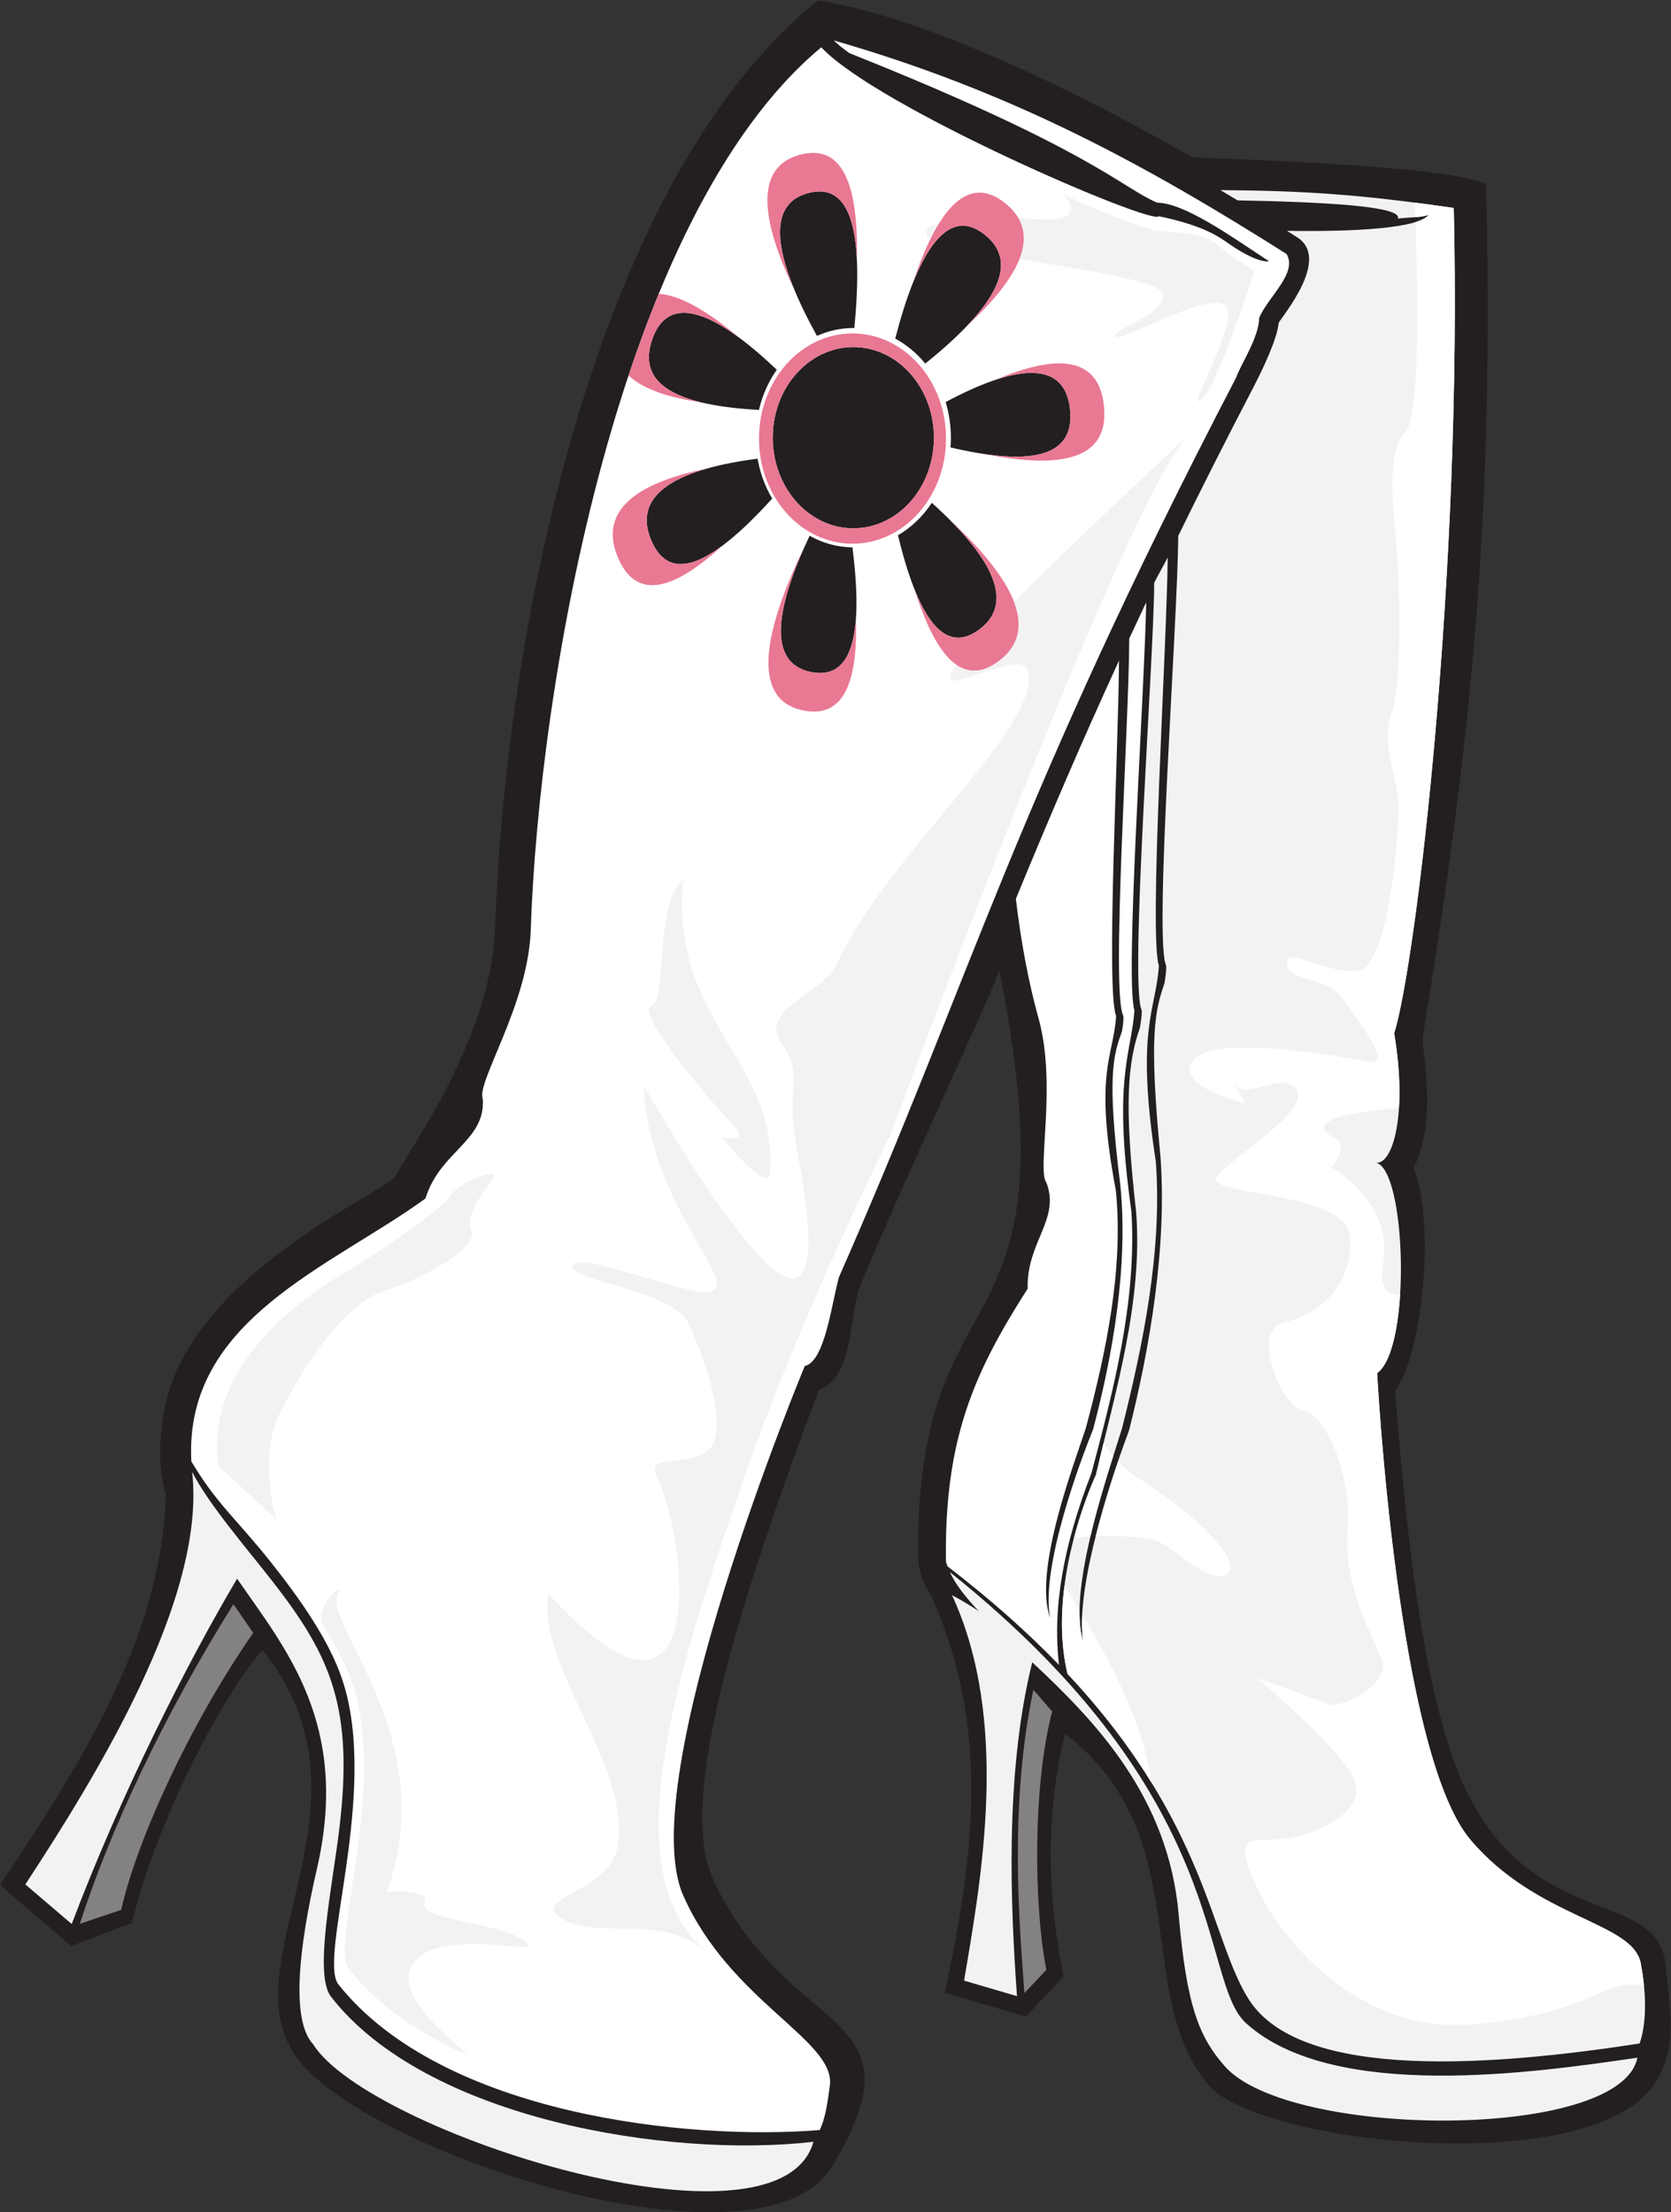 <?xml version="1.0" encoding="UTF-8" standalone="no"?>
<svg
   xmlns:dc="http://purl.org/dc/elements/1.1/"
   xmlns:cc="http://creativecommons.org/ns#"
   xmlns:rdf="http://www.w3.org/1999/02/22-rdf-syntax-ns#"
   xmlns:svg="http://www.w3.org/2000/svg"
   xmlns="http://www.w3.org/2000/svg"
   viewBox="0 0 608.093 804.96"
   height="804.96"
   width="608.093"
   xml:space="preserve"
   id="svg2"
   version="1.1"><rect x="0" y="0" width="608.093" height="804.96" fill="#333333" stroke="none"/><defs
     id="defs6" /><g
     transform="matrix(1.333,0,0,-1.333,0,804.96)"
     id="g10"><g
       transform="scale(0.1)"
       id="g12"><path
         id="path14"
         style="fill:#231f20;fill-opacity:1;fill-rule:evenodd;stroke:none"
         d="M 3808.67,2240.54 C 3856.95,1607.4 3926.48,1258.3 4043.48,1077.27 4232.13,785.371 4525.04,867.012 4546.25,680.41 4564,524.148 4575.8,441.23 4516.86,350.945 4341.78,82.781 3397.25,187.676 3288.69,360.41 c -193.92,250.559 -25.04,673.14 -381.35,945.75 -49.8,-204.15 -52.34,-423.926 -3.63,-662.613 l -103.08,-109.524 -221.72,64.961 c 100.04,450.286 105.25,767.516 -38.21,1087.686 -20.95,32.6 -33.32,64.12 -33.79,95.35 -12.55,825.46 435.38,527.87 221.51,1606.72 -61.7,-153.7 -231.25,-505.89 -378.87,-855.77 -33.91,-86.76 -14.37,-247.4 -114.45,-289.24 C 2018.93,1666.84 1844.7,1123.52 1948.23,905.168 2155.79,467.422 2530.92,560.215 2272.7,126.648 2078.29,-199.766 947.672,177.402 797.301,441.504 639.434,702.059 1046.61,1125.86 716.305,1534.59 607.074,1410.22 425.793,1065.37 360.316,789.59 L 194.121,726.66 0,893.398 c 209.574,313.982 443.777,674.862 452.359,1066.392 -17.855,63.94 -21.504,139.06 -2.488,236.15 70.734,361.08 588.849,581.87 628.159,630.94 72.68,123.3 264.52,398.03 273.8,683.43 23.9,735.18 250.81,2020.96 880.86,2526.89 397.13,-58.53 1019.6,-427.16 1021.84,-427.74 10.55,-2.7 694.96,-18.25 802.56,-73.8 20.96,-878.2 -33.24,-1477.07 -173.42,-2330.14 -1.93,-33.14 41.96,-225.26 -24.59,-355.38 56.47,-133.3 31.96,-487.39 -50.41,-609.6 v 0" /><path
         id="path16"
         style="fill:#f2f2f2;fill-opacity:1;fill-rule:evenodd;stroke:none"
         d="m 4470.08,421.887 c -44.9,-227.676 -952.01,-222.199 -1126.6,-23.176 -68.46,78.035 -103.87,160.527 -125.59,412.969 -27.85,323.82 -230.08,530.87 -399.88,689.63 -76.27,-308.11 -58.63,-672.384 -41.64,-911.408 l -144.4,42.305 c 46.39,275.078 126.41,708.013 -33.02,1052.413 l 0.21,-0.23 c 29.18,-15.89 52.5,-29.89 73.03,-43.73 -35.3,37.16 -63.13,72.31 -79.16,106.87 778.96,-623.37 678.43,-1114.436 809.37,-1232.159 238.3,-214.246 787.91,-134.387 1067.68,-93.484 v 0" /><path
         id="path18"
         style="fill:#ffffff;fill-opacity:1;fill-rule:evenodd;stroke:none"
         d="m 2891.21,1493.91 c -83.26,86.18 -183.32,176.14 -304.59,269.27 -1.54,4.3 -2.97,8.61 -4.12,12.91 -5.1,335.68 77.95,518.02 223.09,745.13 -3.58,127.03 89.31,188.25 51.3,288.74 -27.4,34.01 29.3,265.87 -21.64,448.95 -28.06,100.89 -48.32,210.82 -61.91,326.28 94.22,229.3 184.49,438.93 281.56,650.24 -1.79,-258.63 -35.97,-895.71 -7.95,-970 -6.17,-109.81 -61.91,-152.42 -0.68,-476.16 21.78,-217.55 -28.56,-448.25 -81.68,-648.06 -28.95,-89.37 -144.59,-389.27 -97.95,-517.97 -26.03,138.84 84.1,431.46 117.38,513.45 53.48,201.13 96.59,446.08 74.55,666.45 -37.42,297.7 -19.25,355.25 4.38,420 2.54,15.47 4.47,27.17 4,42.29 -34.72,57.98 15.78,801.45 15.88,1030.43 15.26,32.81 30.71,65.71 46.37,98.78 -5.7,-271.69 -58.61,-1028.48 -32.11,-1114.43 -9.59,-123.32 -59.45,-185.58 -8.28,-549.12 15,-244.32 -49.69,-488.98 -109.04,-713.38 -76.82,-198.05 -107,-368.02 -88.56,-523.8 v 0" /><path
         id="path20"
         style="fill:#f2f2f2;fill-opacity:1;fill-rule:evenodd;stroke:none"
         d="m 3331.74,5519.8 c 222.26,-1.77 376.07,-10.81 637.05,-48.8 23.69,-994.4 -102.03,-2057.02 -162.6,-2253.01 37.13,-222.27 -4.37,-360.29 -50.68,-353.11 82.93,-13.38 99.14,-506.05 4.1,-574.4 0,0 54.67,-1035.69 253.85,-1272.7 182.54,-217.225 444.39,-224.335 465.82,-338.268 23.18,-123.25 6.07,-193.047 -3.15,-218.867 -392.44,-60.477 -921.31,-104.395 -1065.68,118.437 -105.39,162.664 -113.79,482.798 -496.19,890.618 -51.31,215.58 41.19,462.73 77.62,542.94 52.51,225.87 129,474.22 109.64,719.62 -33.47,293.52 -22.59,406.14 10.24,500.45 3.03,17.37 5.33,30.51 5.33,47.5 -34.53,68.29 33.52,960.8 33.83,1167.7 7.38,15.38 29.49,53.73 36.99,69.2 -3.65,-271.62 -51.76,-1028.55 -24.12,-1114.51 -7.93,-123.32 -64.38,-171.17 -8.38,-534.72 18.24,-244.32 -35.84,-503.37 -92.19,-727.76 -30.41,-100.37 -150.9,-437.14 -106.36,-581.67 -23.77,155.91 91.09,484.51 125.72,576.59 56.74,225.87 103.83,500.94 85.35,748.42 -32.6,334.3 -13.52,398.94 11.17,471.65 2.81,17.37 4.92,30.51 4.69,47.49 -34.51,66.55 31.58,937.23 32.75,1173.28 63.67,129.97 131.74,264.51 206.47,408.08 22.69,43.62 63.73,128.55 67.83,173.56 10.29,19.37 143.12,174.94 50.23,233.63 -9.27,5.86 -18.51,11.68 -27.71,17.46 191.35,-2.88 357.73,7.4 387.07,43.48 -24.16,-7.72 -45.94,-5.72 -84.28,-10.05 13.91,34.23 -206.42,45.35 -437.61,49.71 -15.69,9.46 -31.27,18.81 -46.8,28.05 v 0" /><path
         id="path22"
         style="fill:#f2f2f2;fill-opacity:1;fill-rule:evenodd;stroke:none"
         d="M 2220.72,192.234 C 2125.92,-141.387 1004.21,219.402 854.883,458.523 792.945,525.535 816.316,725.352 865.215,937.324 956.477,1332.95 778.891,1538.37 647.309,1729.41 509.371,1497.21 328.98,1138.4 195.762,786.785 L 69.211,894.797 C 258.938,1184.99 563.824,1674.92 524.535,2021.01 569.711,1931.75 676.293,1809.13 746.371,1718.96 903.738,1516.5 966.254,1374.88 926.109,1044.97 906.543,884.148 856.484,649.012 903.652,588.301 1162.52,255.051 1823.38,146.57 2220.72,192.234 v 0" /><path
         id="path24"
         style="fill:#ffffff;fill-opacity:1;fill-rule:evenodd;stroke:none"
         d="m 2276.16,5928.38 c 494.29,-142.21 860.58,-345.65 1236.09,-582.88 31.13,-51.95 -49.89,-116.36 -74.81,-174.54 0.43,-52.27 -53.06,-132.16 -62.34,-162.06 -604.63,-1161.49 -723.07,-1637.31 -1084.61,-2455.96 -20.77,-74.8 -38.44,-230.6 -93.48,-243.1 0,0 -470.96,-1130.62 -331.7,-1445.375 127.64,-288.508 415.8,-395.024 400.25,-518.149 -8.47,-67.136 -15.92,-97.097 -27.67,-121.953 -359.93,-29.285 -1030.45,41.399 -1313.906,397.383 -57.175,71.809 112.476,526.054 10.567,831.734 -35.758,107.25 -114.137,218.71 -192.973,318.28 -95.152,120.18 -150.094,161.31 -219.183,277.76 -20.719,386.9 381.625,530.45 639.125,717.71 39.86,129.55 164.09,156.08 156.57,271.91 -18.68,44.73 124.25,257.19 130.89,461.27 21.4,657.61 236.28,1946.1 793.09,2409.19 153.5,-164.26 906.84,-487.9 921.68,-461.13 127.73,-26.88 165.57,-57.51 195.35,-77.94 76.35,-52.34 105.43,-45.13 105.51,-45.12 -105.25,69.29 -229.94,158.63 -305.84,160.14 -98.2,41.95 -180.06,145.09 -840.39,408.32 -16.82,12.17 -31.07,23.73 -42.22,34.51 z m 53.47,-837.12 c 121.48,0 220,-110.75 220,-247.32 0,-136.58 -98.52,-247.33 -220,-247.33 -121.48,0 -219.99,110.75 -219.99,247.33 0,136.57 98.51,247.32 219.99,247.32 z m -257.67,-171.52 c -214.63,11.67 -337.8,65.51 -290.33,195.53 47.5,130.06 181.62,63.87 338.97,-85.88 -22.45,-31.93 -39.22,-69.12 -48.64,-109.65 z m 36.15,-241.95 c -157.1,-173.1 -278.62,-240.74 -331.3,-111.29 -52.38,128.69 84.38,193.6 291.43,220.14 6.83,-39.63 20.61,-76.47 39.87,-108.85 z m 219.06,-133.2 c 28.79,-227.56 4.35,-365.55 -115.16,-339.83 -118.96,25.61 -93.61,177.4 -1.74,371.51 35.22,-19.88 74.9,-31.25 116.9,-31.68 z m 124.2,33.04 c 53.16,-218.43 123.67,-331.99 223.67,-256.01 100.92,76.67 23.01,205.96 -131.17,344.53 -24.28,-36.92 -55.92,-67.34 -92.5,-88.52 z m 143.49,239.71 c 211.16,-49.49 342.97,-32.24 325.92,107.29 -16.78,137.26 -157.46,113.67 -339.24,16.57 9.32,-30.5 14.38,-63.22 14.38,-97.26 0,-8.97 -0.37,-17.83 -1.06,-26.6 z m -68.92,228.86 c 182.83,147.33 265.86,272.7 159.92,353.84 -103.98,79.65 -183.85,-60.84 -241.91,-285.65 31.13,-16.68 58.94,-39.94 81.99,-68.19 z m -193.56,97.08 c 24.05,250.16 -3.79,402.42 -127.88,367.95 -121.39,-33.71 -82.87,-192.55 25.75,-389.48 30.71,13.91 64.24,21.57 99.38,21.57 0.92,0 1.83,-0.03 2.75,-0.04 v 0" /><path
         id="path26"
         style="fill:#848182;fill-opacity:1;fill-rule:evenodd;stroke:none"
         d="m 218.129,787.336 112.734,38.094 c 41.739,187.19 186.305,505.81 360.375,755.91 -17.945,26.63 -36.187,52.58 -54.058,78.25 C 446.25,1354.5 298.129,1038.38 218.129,787.336 v 0" /><path
         id="path28"
         style="fill:#848182;fill-opacity:1;fill-rule:evenodd;stroke:none"
         d="m 2796.62,598.047 59.86,63.613 c -35.37,181.926 -36.13,507.68 16.02,705.64 -13.34,13.25 -38.32,45.57 -51.5,58.13 -68.11,-321.32 -36.23,-660.129 -24.38,-827.383 v 0" /><path
         id="path30"
         style="fill:#ffffff;fill-opacity:1;fill-rule:evenodd;stroke:none"
         d="m 3862.23,5485.68 c 0.48,-12.64 0.99,-25.98 1.48,-39.88 13.2,1 24.67,2.44 36.72,6.29 -6.23,-7.67 -18.69,-14.18 -36.25,-19.63 7.13,-209.16 11.64,-533.07 -26.68,-571.39 -57.13,-57.13 -31.74,-241.23 -25.39,-304.71 6.35,-63.48 19.04,-374.55 -12.7,-463.43 -31.73,-88.87 19.05,-184.1 19.05,-253.93 0,-69.82 -25.39,-444.37 -114.28,-450.72 -88.87,-6.35 -196.78,69.83 -190.45,19.04 6.37,-50.78 107.93,-31.74 152.36,-95.22 44.46,-63.48 139.67,-184.1 69.85,-171.4 -69.85,12.69 -412.64,76.18 -476.14,6.34 -63.47,-69.82 139.67,-120.61 139.67,-120.61 0,0 -63.47,114.27 -31.74,57.13 31.74,-57.13 133.31,38.09 171.41,-19.04 38.09,-57.14 -165.06,-177.75 -215.84,-234.89 -50.8,-57.13 349.14,-38.09 361.84,-165.05 12.69,-126.97 -82.52,-215.84 -177.74,-234.89 -95.23,-19.05 -12.71,-228.54 50.78,-241.23 63.48,-12.7 133.3,-177.76 120.61,-330.11 -12.7,-152.35 76.19,-298.37 95.23,-355.5 19.05,-57.14 -107.93,-133.32 -152.36,-114.26 -44.43,19.04 -190.45,69.82 -190.45,69.82 0,0 234.88,-196.8 266.62,-279.32 31.76,-82.53 -95.21,-146.02 -184.1,-158.71 -88.87,-12.7 -152.34,25.39 -88.87,-120.614 63.48,-146.004 279.32,-412.637 590.39,-387.246 311.06,25.39 355.51,114.265 444.38,107.918 9.9,-0.704 19.32,-0.536 28.26,0.304 -1.85,18.047 -4.63,37.617 -8.61,58.77 -21.43,113.933 -283.28,121.043 -465.82,338.268 -199.18,237.01 -253.85,1272.7 -253.85,1272.7 36.46,26.22 56.54,114.94 62.75,215.06 -35.02,-4.12 -57.83,18.5 -46.23,84.84 29.08,166.22 -141.29,261.8 -141.29,261.8 0,0 54.03,58.18 4.16,83.11 -49.88,24.93 -33.26,58.18 137.13,74.8 15.33,1.5 29.71,3.75 43.21,6.58 3.26,54.8 -0.02,122.79 -13.15,201.32 60.57,195.99 186.29,1258.61 162.6,2253.01 -37.58,5.47 -72.91,10.34 -106.56,14.68 v 0" /><path
         id="path32"
         style="fill:#f2f2f2;fill-opacity:1;fill-rule:evenodd;stroke:none"
         d="m 3246.15,4852.55 c -224,-209.06 -376.81,-355.5 -477.83,-457 24,-63.31 14.69,-118.4 -40.18,-160.09 -43.45,-33 -82.09,-35.16 -116.68,-11.67 -84.68,-118.52 173.62,53.42 193.95,-14.3 44.92,-149.74 -382.03,-497.98 -520.23,-802.01 -36.13,-79.48 -216.76,-122.84 -151.74,-216.77 65.03,-93.92 7.23,-108.37 43.36,-296.24 156.09,-811.7 -340.17,44.51 -419.07,180.64 14.68,-337.8 280.49,-550.2 173.4,-563.58 -57.8,-7.23 -361.27,115.61 -368.49,72.25 -7.23,-43.35 274.56,-65.02 317.92,-158.96 43.35,-93.92 108.38,-281.78 57.8,-339.59 -50.58,-57.8 -180.63,-7.22 -144.51,-79.48 80.57,-161.14 154.2,-809.29 -296.24,-317.91 -36.22,-193.16 229.3,-472.61 187.86,-693.641 -21.68,-115.597 -231.21,-137.273 -158.95,-187.851 100.33,-70.235 272.66,17.734 408.23,-99.356 -272.44,214.055 -83.37,782.918 104.77,1320.438 151.73,433.52 390.17,910.39 390.17,910.39 0,0 649.2,1756.92 816.46,1914.73 v 0" /><path
         id="path34"
         style="fill:#f2f2f2;fill-opacity:1;fill-rule:evenodd;stroke:none"
         d="m 1864.56,3637.58 c -35.01,-393.81 262.05,-491.51 236.87,-804.1 -4.36,-54.01 -132.98,101.81 -132.98,101.81 0,0 89.34,-22.86 29.09,37.41 -60.26,60.25 -265.96,307.51 -220.25,319.97 45.71,12.47 8.32,278.42 87.27,344.91 v 0" /><path
         id="path36"
         style="fill:#f2f2f2;fill-opacity:1;fill-rule:evenodd;stroke:none"
         d="m 2904.28,5507.32 c 0,0 203.63,-95.59 265.95,-99.74 62.35,-4.16 120.51,-8.31 153.75,-37.4 33.27,-29.09 99.75,-70.65 99.75,-70.65 0,0 -99.75,-319.98 -145.45,-353.22 -45.7,-33.25 120.51,232.71 62.35,261.8 -58.19,29.09 -286.74,-108.05 -295.06,-87.27 -8.3,20.78 139.22,58.88 128.82,116.36 -5.93,32.78 -213.35,64.69 -391.23,94.52 16.27,41.64 16.08,79.49 -3.59,112.8 91.23,-10.18 187.68,-11.42 124.71,62.8 z m -224.63,-102.78 c -1.94,1.32 -3.85,2.56 -5.76,3.74 l 0.02,0.01 c 1.89,-1.18 3.82,-2.43 5.74,-3.75 z m -139.98,-19 c -5.84,3.23 -9.1,6.42 -9.4,9.57 -2.46,27.19 9.77,32.32 30.55,29.4 -7.23,-11.94 -14.28,-24.96 -21.15,-38.97 z m 58.53,30.16 h 0.02 c -5.54,-2.54 -11.01,-5.76 -16.38,-9.63 5.35,3.87 10.82,7.1 16.36,9.63 z m -17.07,-10.15 c -0.7,-0.51 -1.4,-1.03 -2.11,-1.57 0.71,0.54 1.41,1.06 2.11,1.57 z m -3.49,-2.65 c -0.67,-0.52 -1.31,-1.06 -1.98,-1.6 0.67,0.54 1.31,1.08 1.98,1.6 v 0" /><path
         id="path38"
         style="fill:#f2f2f2;fill-opacity:1;fill-rule:evenodd;stroke:none"
         d="m 1121.21,666.355 c 47.05,113.391 340.35,40.403 322.73,62.219 -54.42,67.383 -309.1,61.629 -283.85,120.535 11.66,27.219 -89.43,31.106 -104.99,23.332 154.83,416.099 -178.127,737.139 -132.202,816.559 15.989,27.65 -47.82,-8.48 -45.925,-79.42 36.297,-55.44 67.07,-112.23 85.593,-167.81 95.364,-286.03 -63.386,-711.055 -9.878,-778.254 80.872,-101.575 195.452,-178.282 325.182,-235.129 -28.95,32.734 -193.95,148.105 -156.66,237.968 v 0" /><path
         id="path40"
         style="fill:#f2f2f2;fill-opacity:1;fill-rule:evenodd;stroke:none"
         d="m 596.285,2036.86 157.91,-145.44 c 0,0 -49.871,170.38 8.309,286.73 58.18,116.36 170.383,299.2 286.736,336.61 116.36,37.4 257.65,120.5 236.87,166.22 -20.78,45.71 49.87,120.5 62.33,145.45 12.47,24.93 -95.57,-12.47 -120.51,-54.03 -24.93,-41.56 -249.332,-187 -278.422,-203.62 -29.086,-16.62 -398.938,-216.1 -353.223,-531.92 v 0" /><path
         id="path42"
         style="fill:#e97893;fill-opacity:1;fill-rule:evenodd;stroke:none"
         d="m 2327.34,5128.52 c 140.96,0 255.26,-128.52 255.26,-286.98 0,-158.47 -114.3,-286.99 -255.26,-286.99 -140.96,0 -255.27,128.52 -255.27,286.99 0,158.46 114.31,286.98 255.27,286.98 z m 2.29,-37.26 c 121.48,0 220,-110.75 220,-247.32 0,-136.58 -98.52,-247.33 -220,-247.33 -121.48,0 -219.99,110.75 -219.99,247.33 0,136.57 98.51,247.32 219.99,247.32 z m -415.37,-150.89 c -90.92,13.21 -159.47,36.66 -198.3,73.49 25.43,76.21 52.92,150.77 82.48,222.86 59.01,-3.73 134.57,-48.24 218.51,-118.99 -110.56,81.41 -198.7,97.82 -235.32,-2.46 -34.11,-93.43 19.89,-147.53 132.63,-174.9 z m 57.53,-391.52 c -134.15,-122.43 -236.33,-151.1 -285.93,-29.24 -52.48,128.93 58.67,202.69 244.66,240.25 -124.96,-35.39 -193.27,-96.19 -153.71,-193.36 36.15,-88.84 104.73,-84.84 194.98,-17.65 z m 364.89,-198.87 c 5.61,-175.89 -34.67,-274.05 -145.82,-250.12 -138.04,29.71 -108.63,205.85 -2.02,431.09 l 0.71,-0.4 c -74.27,-171.86 -86.98,-302.23 22.46,-325.79 79.75,-17.17 117.17,38.6 124.67,145.22 z m 161.09,77.04 c 57.84,-182.51 131.74,-266.5 230.37,-191.56 113.38,86.15 32.21,229.54 -135.46,384.53 120.58,-120.72 171.99,-230.29 82.36,-298.37 -73.36,-55.74 -130.86,-9.46 -177.27,105.4 z m 190.37,372.16 c 213.74,-42.17 343.46,-13.89 325.14,135.99 -16.31,133.47 -133.59,135.85 -295.31,66.81 112.21,37.34 190.57,22.91 202.81,-77.35 14.38,-117.63 -77.05,-148.36 -232.64,-125.45 z M 2639.86,5149 c 150.75,139.34 205.92,257.33 100.82,337.82 -102.09,78.2 -184.16,-26.53 -247.83,-218.68 51.62,128.54 115.65,191.16 193.01,131.9 80.29,-61.5 52.01,-148.42 -46,-251.04 z m -300.5,180.55 c 4.45,204.52 -38.29,319.31 -157.22,286.29 -123.49,-34.3 -104.36,-180.21 -12.82,-369.65 -56.9,136.78 -59.29,238.81 35.18,265.04 89.11,24.75 128.57,-46.78 134.86,-181.68 v 0" /><path
         id="path44"
         style="fill:#ffffff;fill-opacity:1;fill-rule:evenodd;stroke:none"
         d="m 3012.66,2099.18 c 7.75,-12.17 16.48,-24.05 26.3,-35.51 -19.04,-59.95 -43.32,-138.91 -62.12,-218.96 -15.96,-1.07 -31.37,-2.82 -45.38,-5.43 20.22,77.25 45.2,139.87 60.42,173.36 6.62,28.5 13.63,57.37 20.78,86.54 z m 39.45,-49.88 c 15.74,-16.16 33.94,-31.28 54.98,-44.87 199.45,-128.82 290.88,-245.17 236.86,-265.95 -54.03,-20.77 -149.59,91.42 -203.62,99.73 -26.19,4.04 -89.65,9.79 -149.04,7.29 18.85,74.48 41.64,147.16 60.82,203.8 z m -146.07,-339.09 c 11.99,-20 25.99,-42.7 41.11,-67.69 -0.39,-31.88 2.46,-60.54 9.71,-84.07 -3.23,21.2 -3.87,45.61 -2.54,72.19 71.97,-119.68 165.23,-287.34 190.17,-459.31 -57.09,92.75 -131.05,192.6 -230.23,298.37 -18.85,79.19 -18.28,162.64 -8.22,240.51 v 0" /></g></g></svg>